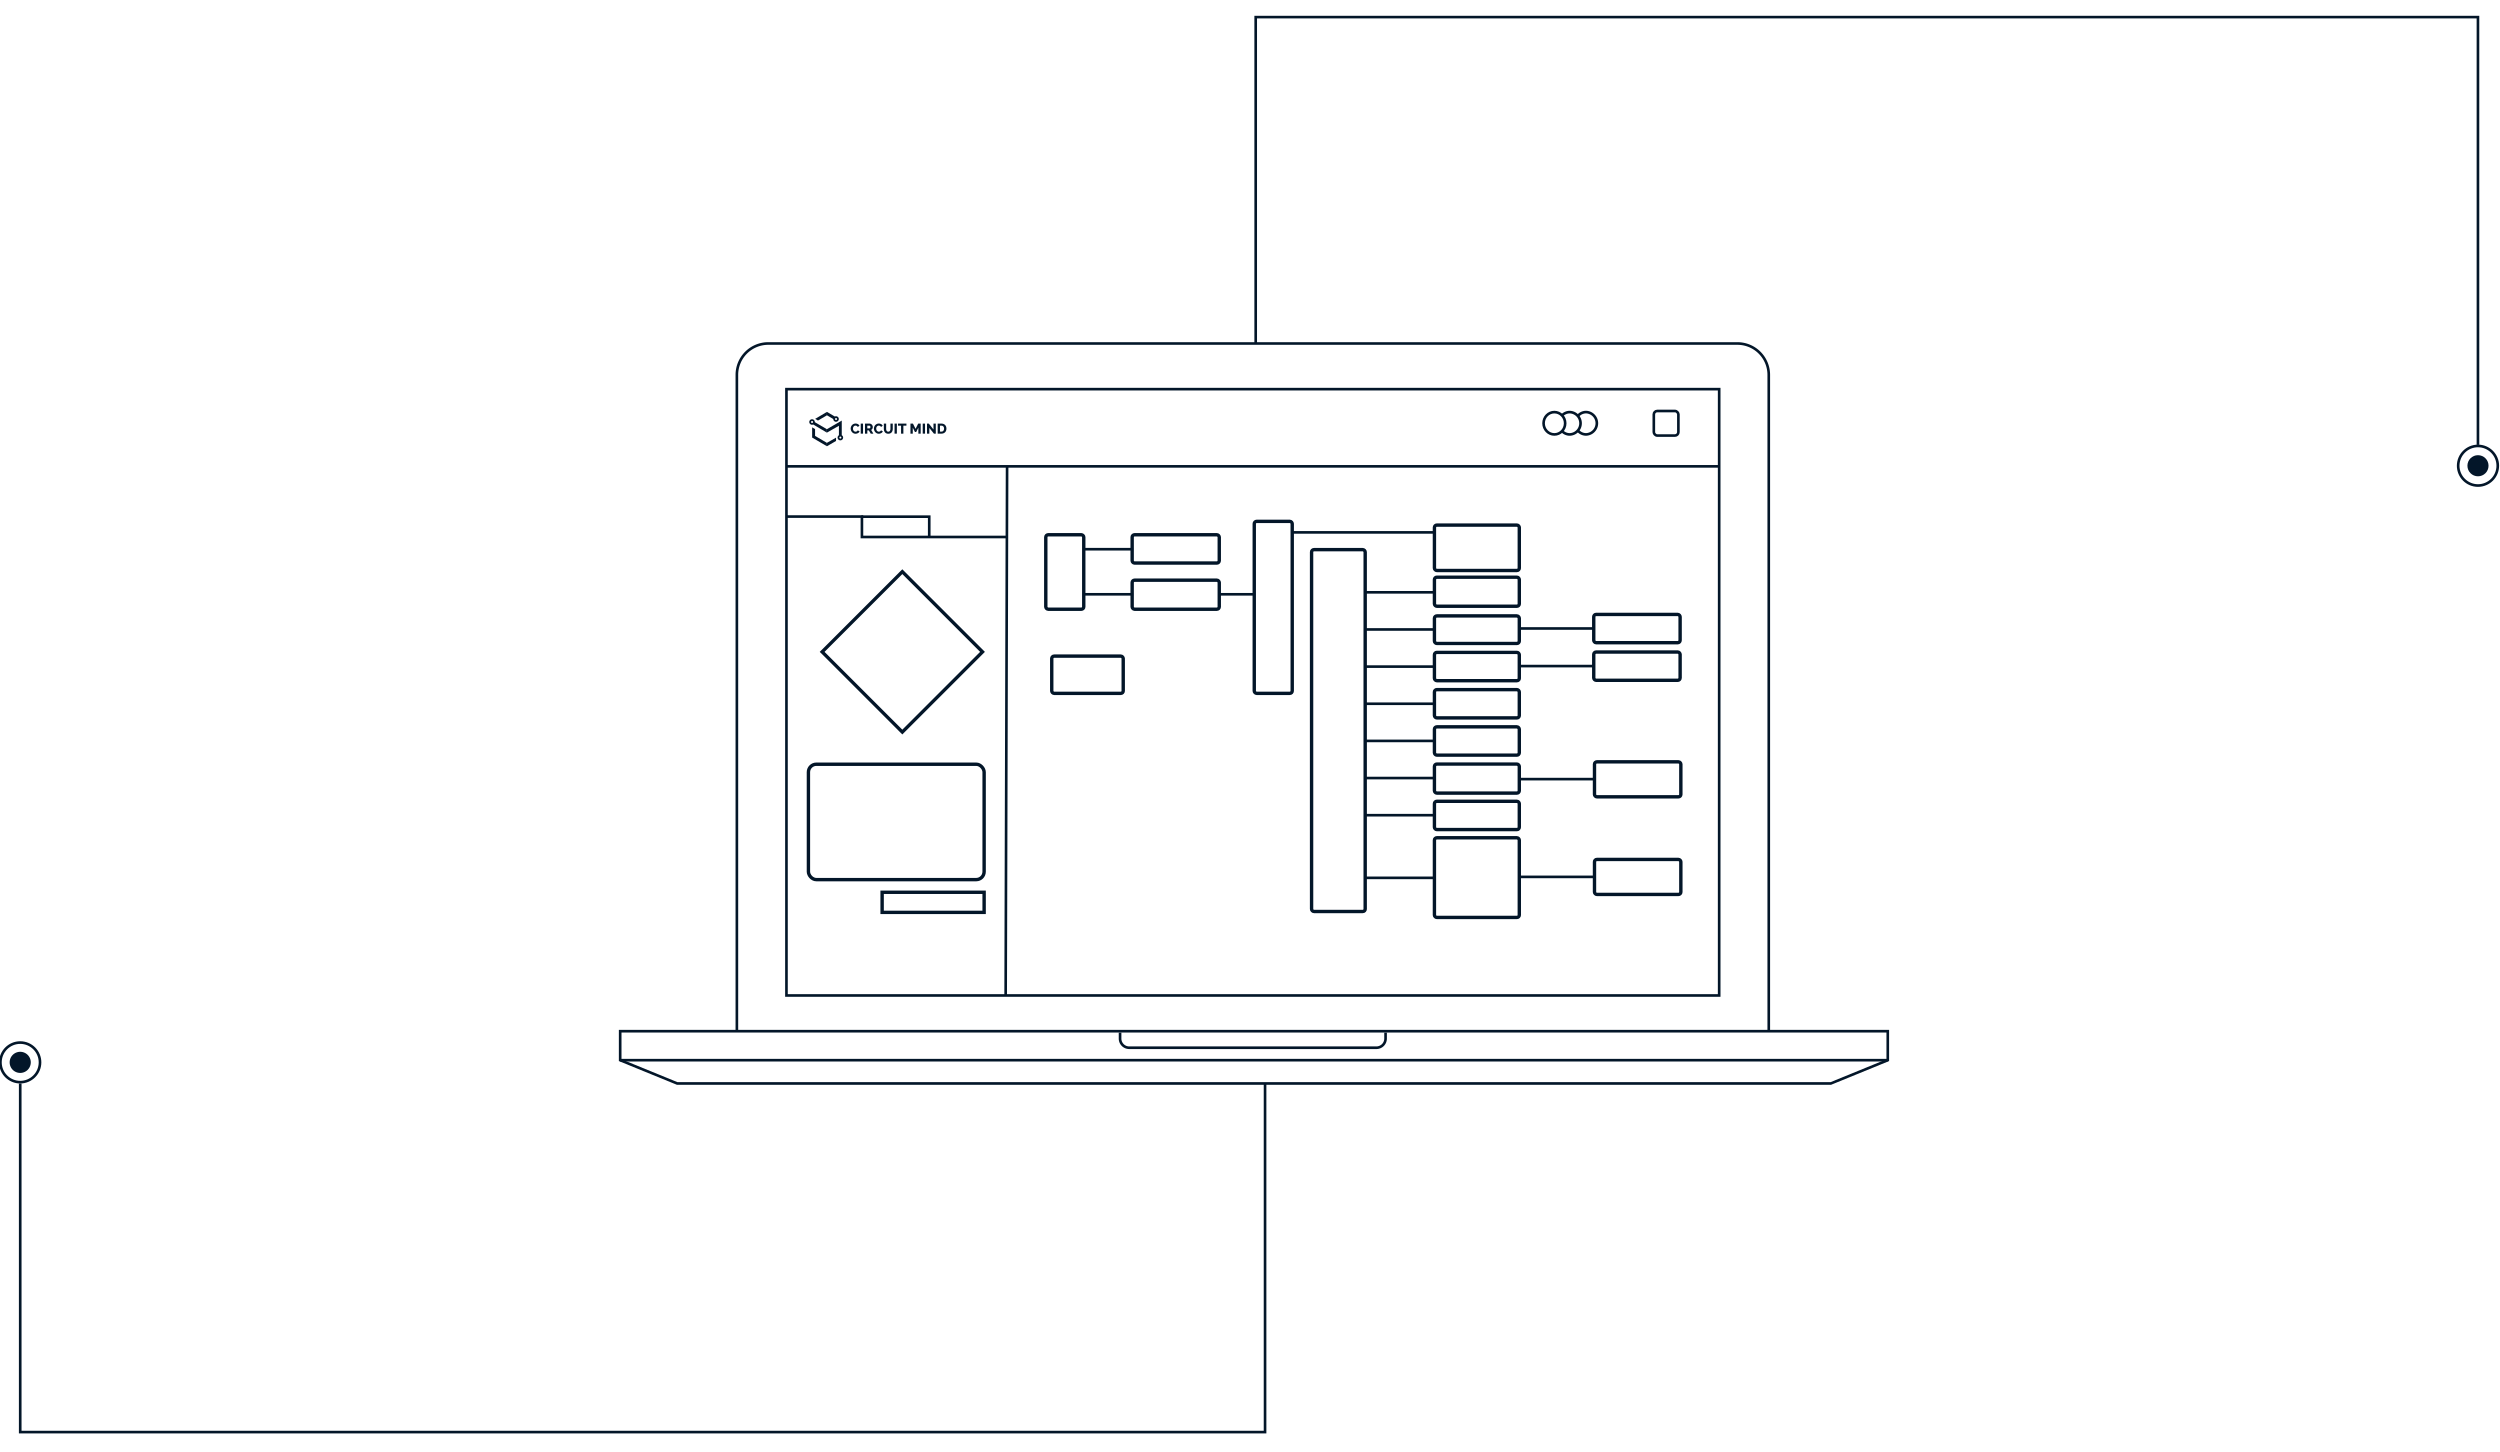 <svg xmlns="http://www.w3.org/2000/svg" xmlns:xlink="http://www.w3.org/1999/xlink" width="947" height="550" viewBox="0 0 947 550">
  <defs>
    <clipPath id="clip-path">
      <rect id="Rectangle_311" data-name="Rectangle 311" width="947" height="550" transform="translate(294 1086)" fill="#fff" stroke="#707070" stroke-width="1"/>
    </clipPath>
  </defs>
  <g id="Mask_Group_1" data-name="Mask Group 1" transform="translate(-294 -1086)" clip-path="url(#clip-path)">
    <g id="How_it_works_diagram" data-name="How it works diagram" transform="translate(0.486 -33.822)">
      <path id="Path_151" data-name="Path 151" d="M919.193,60.475h353.315" transform="translate(-327.77 1236.002)" fill="none" stroke="#031629" stroke-miterlimit="10" stroke-width="1"/>
      <g id="Rectangle_67" data-name="Rectangle 67" transform="translate(919.978 1275.504)">
        <rect id="Rectangle_125" data-name="Rectangle 125" width="9.307" height="9.307" rx="1.306" transform="translate(0 0)" fill="none" stroke="#031629" stroke-miterlimit="10" stroke-width="1"/>
      </g>
      <g id="Rectangle_86" data-name="Rectangle 86" transform="translate(897.085 1352.425)">
        <rect id="Rectangle_141" data-name="Rectangle 141" width="32.996" height="10.999" rx="1.045" fill="none" stroke="#031629" stroke-miterlimit="10" stroke-width="1"/>
        <rect id="Rectangle_142" data-name="Rectangle 142" width="32.432" height="10.435" rx="0.784" transform="translate(0.282 0.282)" fill="none" stroke="#031629" stroke-miterlimit="10" stroke-width="1"/>
      </g>
      <g id="Rectangle_92" data-name="Rectangle 92" transform="translate(897.085 1366.667)">
        <rect id="Rectangle_143" data-name="Rectangle 143" width="32.996" height="10.999" rx="1.045" fill="none" stroke="#031629" stroke-miterlimit="10" stroke-width="1"/>
        <rect id="Rectangle_144" data-name="Rectangle 144" width="32.432" height="10.435" rx="0.784" transform="translate(0.282 0.282)" fill="none" stroke="#031629" stroke-miterlimit="10" stroke-width="1"/>
      </g>
      <g id="Rectangle_88" data-name="Rectangle 88" transform="translate(897.367 1408.265)">
        <rect id="Rectangle_145" data-name="Rectangle 145" width="32.996" height="13.537" rx="1.045" fill="none" stroke="#031629" stroke-miterlimit="10" stroke-width="1"/>
        <rect id="Rectangle_146" data-name="Rectangle 146" width="32.432" height="12.973" rx="0.784" transform="translate(0.282 0.282)" fill="none" stroke="#031629" stroke-miterlimit="10" stroke-width="1"/>
      </g>
      <g id="Rectangle_89" data-name="Rectangle 89" transform="translate(897.367 1445.24)">
        <rect id="Rectangle_147" data-name="Rectangle 147" width="32.996" height="13.537" rx="1.045" fill="none" stroke="#031629" stroke-miterlimit="10" stroke-width="1"/>
        <rect id="Rectangle_148" data-name="Rectangle 148" width="32.432" height="12.973" rx="0.784" transform="translate(0.282 0.282)" fill="none" stroke="#031629" stroke-miterlimit="10" stroke-width="1"/>
      </g>
      <path id="Path_384" data-name="Path 384" d="M901.8,277.874V29.223a11.879,11.879,0,0,1,11.844-11.844h367.194a11.878,11.878,0,0,1,11.844,11.844V277.874" transform="translate(-329.159 1232.561)" fill="none" stroke="#031629" stroke-miterlimit="10" stroke-width="1"/>
      <path id="Path_385" data-name="Path 385" d="M1319.434,278.425H882.466l-21.6-8.826V258.614H1341.03V269.6Z" transform="translate(-332.427 1251.821)" fill="none" stroke="#031629" stroke-miterlimit="10" stroke-width="1"/>
      <line id="Line_107" data-name="Line 107" x2="480.161" transform="translate(528.443 1521.42)" fill="none" stroke="#031629" stroke-miterlimit="10" stroke-width="1"/>
      <rect id="Rectangle_295" data-name="Rectangle 295" width="353.314" height="229.678" transform="translate(591.423 1267.232)" fill="none" stroke="#031629" stroke-miterlimit="10" stroke-width="1"/>
      <path id="Path_389" data-name="Path 389" d="M2607,3525v162.052h462.992v-123.63" transform="translate(3839.164 4813.352) rotate(180)" fill="none" stroke="#031629" stroke-width="1"/>
      <circle id="Ellipse_200" data-name="Ellipse 200" cx="4" cy="4" r="4" transform="translate(1228.173 1292.246)" fill="#031629"/>
      <g id="Ellipse_201" data-name="Ellipse 201" transform="translate(1224.173 1288.246)" fill="none" stroke="#031629" stroke-width="1">
        <circle cx="8" cy="8" r="8" stroke="none"/>
        <circle cx="8" cy="8" r="7.5" fill="none"/>
      </g>
      <g id="Group_85" data-name="Group 85" transform="translate(600.071 1275.848)">
        <g id="Group_58" data-name="Group 58" transform="translate(15.687 4.417)">
          <g id="Group_57" data-name="Group 57">
            <path id="Path_132" data-name="Path 132" d="M941.729,47.35a1.992,1.992,0,0,1,.124-.682,1.845,1.845,0,0,1,.947-1.04,1.757,1.757,0,0,1,.781-.165,1.706,1.706,0,0,1,.9.23,1.459,1.459,0,0,1,.57.6l-.656.471a.791.791,0,0,0-.159-.248.871.871,0,0,0-.445-.246,1.224,1.224,0,0,0-.234-.024.867.867,0,0,0-.428.1.937.937,0,0,0-.3.262,1.084,1.084,0,0,0-.177.364,1.441,1.441,0,0,0-.057.412,1.377,1.377,0,0,0,.067.434,1.165,1.165,0,0,0,.2.369.954.954,0,0,0,.307.254.861.861,0,0,0,.4.094,1.027,1.027,0,0,0,.237-.029.954.954,0,0,0,.234-.091.884.884,0,0,0,.207-.161.746.746,0,0,0,.15-.244l.7.423a1.117,1.117,0,0,1-.247.375,1.538,1.538,0,0,1-.378.278,2.024,2.024,0,0,1-.923.23,1.629,1.629,0,0,1-.736-.168,1.884,1.884,0,0,1-.579-.447,2.053,2.053,0,0,1-.5-1.351Z" transform="translate(-941.729 -45.461)" fill="#031629"/>
            <path id="Path_133" data-name="Path 133" d="M949.884,47.35a1.991,1.991,0,0,1,.124-.682,1.845,1.845,0,0,1,.947-1.04,1.76,1.76,0,0,1,.781-.165,1.712,1.712,0,0,1,.9.23,1.463,1.463,0,0,1,.569.6l-.655.471a.793.793,0,0,0-.159-.248.872.872,0,0,0-.445-.246,1.223,1.223,0,0,0-.234-.024.868.868,0,0,0-.428.1.949.949,0,0,0-.3.262,1.109,1.109,0,0,0-.177.364,1.522,1.522,0,0,0-.057.412,1.41,1.41,0,0,0,.068.434,1.166,1.166,0,0,0,.194.369.956.956,0,0,0,.308.254.856.856,0,0,0,.4.094,1.038,1.038,0,0,0,.238-.029.986.986,0,0,0,.234-.091.875.875,0,0,0,.206-.161.748.748,0,0,0,.151-.244l.7.423a1.135,1.135,0,0,1-.248.375,1.511,1.511,0,0,1-.377.278,2.023,2.023,0,0,1-.923.23,1.625,1.625,0,0,1-.736-.168,1.885,1.885,0,0,1-.579-.447,2.064,2.064,0,0,1-.5-1.351Z" transform="translate(-941.078 -45.461)" fill="#031629"/>
            <path id="Path_134" data-name="Path 134" d="M945.245,49.28v-3.8h.877v3.8Z" transform="translate(-941.448 -45.46)" fill="#031629"/>
            <path id="Path_135" data-name="Path 135" d="M946.739,49.28v-3.8h1.713a1.107,1.107,0,0,1,.5.112,1.3,1.3,0,0,1,.393.295,1.374,1.374,0,0,1,.26.412,1.252,1.252,0,0,1,.094.465,1.333,1.333,0,0,1-.165.648,1.165,1.165,0,0,1-.455.455l.835,1.412h-.992l-.728-1.226h-.572v1.226Zm.878-1.99h.8a.33.33,0,0,0,.268-.147.607.607,0,0,0,.112-.378.53.53,0,0,0-.129-.375.372.372,0,0,0-.279-.138h-.775Z" transform="translate(-941.329 -45.46)" fill="#031629"/>
            <path id="Path_136" data-name="Path 136" d="M955.047,48.53a.721.721,0,0,0,.38-.094.734.734,0,0,0,.251-.247,1.064,1.064,0,0,0,.137-.356,2.081,2.081,0,0,0,.041-.409V45.481h.877v1.943a2.663,2.663,0,0,1-.1.739,1.713,1.713,0,0,1-.306.6,1.428,1.428,0,0,1-.525.4,1.788,1.788,0,0,1-.757.148,1.761,1.761,0,0,1-.775-.155,1.43,1.43,0,0,1-.522-.414,1.708,1.708,0,0,1-.3-.6,2.724,2.724,0,0,1-.093-.717V45.483h.877v1.943a2,2,0,0,0,.041.418,1.132,1.132,0,0,0,.139.353.688.688,0,0,0,.626.337Z" transform="translate(-940.8 -45.46)" fill="#031629"/>
            <path id="Path_137" data-name="Path 137" d="M957.113,49.28v-3.8h.878v3.8Z" transform="translate(-940.501 -45.46)" fill="#031629"/>
            <path id="Path_138" data-name="Path 138" d="M961.515,46.252h-1.156V49.28h-.878V46.252H958.32v-.771h3.2Z" transform="translate(-940.404 -45.46)" fill="#031629"/>
            <path id="Path_139" data-name="Path 139" d="M965.688,49.28V47.007l-.824,1.653h-.471l-.825-1.653V49.28h-.877v-3.8h.95l.985,1.984.991-1.984h.947v3.8Z" transform="translate(-940.055 -45.46)" fill="#031629"/>
            <path id="Path_140" data-name="Path 140" d="M966.993,49.28v-3.8h.877v3.8Z" transform="translate(-939.712 -45.46)" fill="#031629"/>
            <path id="Path_141" data-name="Path 141" d="M969.373,47.108V49.28h-.878v-3.8h.685l1.771,2.232V45.481h.878v3.8h-.706Z" transform="translate(-939.592 -45.46)" fill="#031629"/>
            <path id="Path_142" data-name="Path 142" d="M972.24,49.28v-3.8h1.418a2.108,2.108,0,0,1,.824.15,1.658,1.658,0,0,1,.95,1.009,2.337,2.337,0,0,1-.013,1.52,1.681,1.681,0,0,1-.384.6,1.71,1.71,0,0,1-.6.386,2.106,2.106,0,0,1-.779.136Zm2.418-1.9a1.467,1.467,0,0,0-.067-.458,1.013,1.013,0,0,0-.2-.355.833.833,0,0,0-.315-.23,1.051,1.051,0,0,0-.423-.08h-.54v2.257h.54a1.007,1.007,0,0,0,.429-.085.88.88,0,0,0,.313-.238,1.085,1.085,0,0,0,.192-.359,1.429,1.429,0,0,0,.067-.452Z" transform="translate(-939.293 -45.46)" fill="#031629"/>
          </g>
        </g>
        <g id="Group_219" data-name="Group 219" transform="translate(6.663 3.285)">
          <path id="Path_143-2" data-name="Path 143-2" d="M939.01,49.95V44.413l-5.638,3.27v1.3l4.561-2.593v3.578a1.048,1.048,0,1,0,1.077-.011Zm-.528,1.277a.374.374,0,1,1,.374-.374A.374.374,0,0,1,938.482,51.228Z" transform="translate(-933.372 -44.413)" fill="#031629"/>
        </g>
        <g id="Group_220" data-name="Group 220" transform="translate(0 2.781)">
          <path id="Path_144-2" data-name="Path 144-2" d="M933.865,47.721l-4.57-2.676v-.054a1.046,1.046,0,1,0-.606.95l5.174,3.072Zm-5.614-2.356a.374.374,0,1,1,.374-.374A.374.374,0,0,1,928.25,45.365Z" transform="translate(-927.202 -43.946)" fill="#031629"/>
        </g>
        <path id="Path_145" data-name="Path 145" d="M936.831,43.024a1.014,1.014,0,0,0-.439.1l-3-1.753.01,1.291s2.394,1.4,2.394,1.415a1.046,1.046,0,1,0,1.038-1.055Zm.012,1.421a.374.374,0,1,1,.371-.377.373.373,0,0,1-.371.377Z" transform="translate(-926.708 -41.371)" fill="#031629"/>
        <path id="Path_146" data-name="Path 146" d="M929.256,44.016l4.464-2.645.01,1.291-3.4,1.99Z" transform="translate(-927.038 -41.371)" fill="#031629"/>
        <path id="Path_147" data-name="Path 147" d="M933.79,52.661l-4.474-2.635-.005-2.576-1.109-.661v3.874l5.6,3.288Z" transform="translate(-927.122 -40.938)" fill="#031629"/>
        <path id="Path_148" data-name="Path 148" d="M933.379,52.372l.01,1.291,3.452-2V50.41Z" transform="translate(-926.709 -40.649)" fill="#031629"/>
      </g>
      <g id="Rectangle_70" data-name="Rectangle 70" transform="translate(604.738 1336.173)">
        <rect id="Rectangle_119" data-name="Rectangle 119" width="43.242" height="43.242" transform="translate(0 30.577) rotate(-45)" fill="none" stroke="#031629" stroke-miterlimit="10" stroke-width="1"/>
        <rect id="Rectangle_120" data-name="Rectangle 120" width="42.678" height="42.678" transform="translate(0.399 30.577) rotate(-45)" fill="none" stroke="#031629" stroke-miterlimit="10" stroke-width="1"/>
      </g>
      <path id="Path_155" data-name="Path 155" d="M996.629,60.5l-.542,200.3" transform="translate(-321.631 1236.107)" fill="none" stroke="#031629" stroke-miterlimit="10" stroke-width="1"/>
      <path id="Path_156" data-name="Path 156" d="M919.323,78.09h28.448v7.739h54.83" transform="translate(-327.759 1237.408)" fill="none" stroke="#031629" stroke-miterlimit="10" stroke-width="1"/>
      <path id="Path_157" data-name="Path 157" d="M945.44,78.13h25.741v7.653" transform="translate(-325.674 1237.411)" fill="none" stroke="#031629" stroke-miterlimit="10" stroke-width="1"/>
      <g id="Rectangle_68" data-name="Rectangle 68" transform="translate(599.602 1409.167)">
        <rect id="Rectangle_121" data-name="Rectangle 121" width="66.839" height="43.995" rx="3.134" fill="none" stroke="#031629" stroke-miterlimit="10" stroke-width="1"/>
        <rect id="Rectangle_122" data-name="Rectangle 122" width="66.275" height="43.431" rx="2.873" transform="translate(0.282 0.282)" fill="none" stroke="#031629" stroke-miterlimit="10" stroke-width="1"/>
      </g>
      <g id="Rectangle_69" data-name="Rectangle 69" transform="translate(627.521 1457.674)">
        <rect id="Rectangle_123" data-name="Rectangle 123" width="38.919" height="7.897" fill="none" stroke="#031629" stroke-miterlimit="10" stroke-width="1"/>
        <rect id="Rectangle_124" data-name="Rectangle 124" width="38.355" height="7.333" transform="translate(0.282 0.282)" fill="none" stroke="#031629" stroke-miterlimit="10" stroke-width="1"/>
      </g>
      <g id="Rectangle_77" data-name="Rectangle 77" transform="translate(836.733 1318.582)">
        <rect id="Rectangle_127" data-name="Rectangle 127" width="32.432" height="17.485" rx="1.045" fill="none" stroke="#031629" stroke-miterlimit="10" stroke-width="1"/>
        <rect id="Rectangle_128" data-name="Rectangle 128" width="31.868" height="16.921" rx="0.784" transform="translate(0.282 0.282)" fill="none" stroke="#031629" stroke-miterlimit="10" stroke-width="1"/>
      </g>
      <g id="Rectangle_80" data-name="Rectangle 80" transform="translate(836.733 1352.989)">
        <rect id="Rectangle_129" data-name="Rectangle 129" width="32.432" height="10.717" rx="1.045" fill="none" stroke="#031629" stroke-miterlimit="10" stroke-width="1"/>
        <rect id="Rectangle_130" data-name="Rectangle 130" width="31.868" height="10.153" rx="0.784" transform="translate(0.282 0.282)" fill="none" stroke="#031629" stroke-miterlimit="10" stroke-width="1"/>
      </g>
      <g id="Rectangle_82" data-name="Rectangle 82" transform="translate(836.733 1380.909)">
        <rect id="Rectangle_131" data-name="Rectangle 131" width="32.432" height="10.999" rx="1.045" fill="none" stroke="#031629" stroke-miterlimit="10" stroke-width="1"/>
        <rect id="Rectangle_132" data-name="Rectangle 132" width="31.868" height="10.435" rx="0.784" transform="translate(0.282 0.282)" fill="none" stroke="#031629" stroke-miterlimit="10" stroke-width="1"/>
      </g>
      <g id="Rectangle_83" data-name="Rectangle 83" transform="translate(836.733 1409.111)">
        <rect id="Rectangle_133" data-name="Rectangle 133" width="32.432" height="11.281" rx="1.045" fill="none" stroke="#031629" stroke-miterlimit="10" stroke-width="1"/>
        <rect id="Rectangle_134" data-name="Rectangle 134" width="31.868" height="10.717" rx="0.784" transform="translate(0.282 0.282)" fill="none" stroke="#031629" stroke-miterlimit="10" stroke-width="1"/>
      </g>
      <g id="Rectangle_78" data-name="Rectangle 78" transform="translate(836.733 1338.324)">
        <rect id="Rectangle_135" data-name="Rectangle 135" width="32.432" height="11.281" rx="1.045" fill="none" stroke="#031629" stroke-miterlimit="10" stroke-width="1"/>
        <rect id="Rectangle_136" data-name="Rectangle 136" width="31.868" height="10.717" rx="0.784" transform="translate(0.282 0.282)" fill="none" stroke="#031629" stroke-miterlimit="10" stroke-width="1"/>
      </g>
      <g id="Rectangle_79" data-name="Rectangle 79" transform="translate(836.733 1366.808)">
        <rect id="Rectangle_137" data-name="Rectangle 137" width="32.432" height="10.999" rx="1.045" fill="none" stroke="#031629" stroke-miterlimit="10" stroke-width="1"/>
        <rect id="Rectangle_138" data-name="Rectangle 138" width="31.868" height="10.435" rx="0.784" transform="translate(0.282 0.282)" fill="none" stroke="#031629" stroke-miterlimit="10" stroke-width="1"/>
      </g>
      <g id="Rectangle_81" data-name="Rectangle 81" transform="translate(836.733 1395.01)">
        <rect id="Rectangle_139" data-name="Rectangle 139" width="32.432" height="10.999" rx="1.045" fill="none" stroke="#031629" stroke-miterlimit="10" stroke-width="1"/>
        <rect id="Rectangle_140" data-name="Rectangle 140" width="31.868" height="10.435" rx="0.784" transform="translate(0.282 0.282)" fill="none" stroke="#031629" stroke-miterlimit="10" stroke-width="1"/>
      </g>
      <g id="Rectangle_84" data-name="Rectangle 84" transform="translate(836.733 1423.212)">
        <rect id="Rectangle_149" data-name="Rectangle 149" width="32.432" height="10.999" rx="1.045" fill="none" stroke="#031629" stroke-miterlimit="10" stroke-width="1"/>
        <rect id="Rectangle_150" data-name="Rectangle 150" width="31.868" height="10.435" rx="0.784" transform="translate(0.282 0.282)" fill="none" stroke="#031629" stroke-miterlimit="10" stroke-width="1"/>
      </g>
      <g id="Rectangle_85" data-name="Rectangle 85" transform="translate(836.733 1437.031)">
        <rect id="Rectangle_151" data-name="Rectangle 151" width="32.432" height="30.458" rx="1.045" fill="none" stroke="#031629" stroke-miterlimit="10" stroke-width="1"/>
        <rect id="Rectangle_152" data-name="Rectangle 152" width="31.868" height="29.894" rx="0.784" transform="translate(0.282 0.282)" fill="none" stroke="#031629" stroke-miterlimit="10" stroke-width="1"/>
      </g>
      <path id="Path_161" data-name="Path 161" d="M1096.423,83.639h54.035" transform="translate(-313.62 1237.851)" fill="none" stroke="#031629" stroke-miterlimit="10" stroke-width="1"/>
      <path id="Path_162" data-name="Path 162" d="M1122.245,104.662H1148.4" transform="translate(-311.559 1239.53)" fill="none" stroke="#031629" stroke-miterlimit="10" stroke-width="1"/>
      <path id="Path_163" data-name="Path 163" d="M1122.245,117.693H1148.4" transform="translate(-311.559 1240.57)" fill="none" stroke="#031629" stroke-miterlimit="10" stroke-width="1"/>
      <path id="Path_164" data-name="Path 164" d="M1122.245,130.724H1148.4" transform="translate(-311.559 1241.61)" fill="none" stroke="#031629" stroke-miterlimit="10" stroke-width="1"/>
      <path id="Path_165" data-name="Path 165" d="M1122.245,143.755H1148.4" transform="translate(-311.559 1242.651)" fill="none" stroke="#031629" stroke-miterlimit="10" stroke-width="1"/>
      <path id="Path_166" data-name="Path 166" d="M1122.245,156.786H1148.4" transform="translate(-311.559 1243.691)" fill="none" stroke="#031629" stroke-miterlimit="10" stroke-width="1"/>
      <path id="Path_167" data-name="Path 167" d="M1122.245,169.817H1148.4" transform="translate(-311.559 1244.731)" fill="none" stroke="#031629" stroke-miterlimit="10" stroke-width="1"/>
      <path id="Path_168" data-name="Path 168" d="M1122.245,182.848H1148.4" transform="translate(-311.559 1245.772)" fill="none" stroke="#031629" stroke-miterlimit="10" stroke-width="1"/>
      <path id="Path_169" data-name="Path 169" d="M1122.245,204.826H1148.4" transform="translate(-311.559 1247.526)" fill="none" stroke="#031629" stroke-miterlimit="10" stroke-width="1"/>
      <g id="Rectangle_71" data-name="Rectangle 71" transform="translate(689.519 1322.249)">
        <rect id="Rectangle_153" data-name="Rectangle 153" width="14.665" height="28.484" rx="1.045" fill="none" stroke="#031629" stroke-miterlimit="10" stroke-width="1"/>
        <rect id="Rectangle_154" data-name="Rectangle 154" width="14.101" height="27.92" rx="0.784" transform="translate(0.282 0.282)" fill="none" stroke="#031629" stroke-miterlimit="10" stroke-width="1"/>
      </g>
      <g id="Rectangle_72" data-name="Rectangle 72" transform="translate(722.232 1322.249)">
        <rect id="Rectangle_155" data-name="Rectangle 155" width="33.278" height="10.999" rx="1.045" fill="none" stroke="#031629" stroke-miterlimit="10" stroke-width="1"/>
        <rect id="Rectangle_156" data-name="Rectangle 156" width="32.714" height="10.435" rx="0.784" transform="translate(0.282 0.282)" fill="none" stroke="#031629" stroke-miterlimit="10" stroke-width="1"/>
      </g>
      <g id="Rectangle_73" data-name="Rectangle 73" transform="translate(722.232 1339.452)">
        <rect id="Rectangle_157" data-name="Rectangle 157" width="33.278" height="11.281" rx="1.045" fill="none" stroke="#031629" stroke-miterlimit="10" stroke-width="1"/>
        <rect id="Rectangle_158" data-name="Rectangle 158" width="32.714" height="10.717" rx="0.784" transform="translate(0.282 0.282)" fill="none" stroke="#031629" stroke-miterlimit="10" stroke-width="1"/>
      </g>
      <path id="Path_158" data-name="Path 158" d="M1023.711,89.542h18.451" transform="translate(-319.425 1238.322)" fill="none" stroke="#031629" stroke-miterlimit="10" stroke-width="1"/>
      <g id="Group_97" data-name="Group 97" transform="translate(691.774 1317.172)">
        <g id="Rectangle_75" data-name="Rectangle 75" transform="translate(76.71)">
          <rect id="Rectangle_159" data-name="Rectangle 159" width="14.665" height="65.429" rx="1.045" fill="none" stroke="#031629" stroke-miterlimit="10" stroke-width="1"/>
          <rect id="Rectangle_160" data-name="Rectangle 160" width="14.101" height="64.865" rx="0.784" transform="translate(0.282 0.282)" fill="none" stroke="#031629" stroke-miterlimit="10" stroke-width="1"/>
        </g>
        <g id="Rectangle_76" data-name="Rectangle 76" transform="translate(98.425 10.717)">
          <rect id="Rectangle_161" data-name="Rectangle 161" width="20.588" height="137.344" rx="1.045" fill="none" stroke="#031629" stroke-miterlimit="10" stroke-width="1"/>
          <rect id="Rectangle_162" data-name="Rectangle 162" width="20.023" height="136.78" rx="0.784" transform="translate(0.282 0.282)" fill="none" stroke="#031629" stroke-miterlimit="10" stroke-width="1"/>
        </g>
        <g id="Rectangle_74" data-name="Rectangle 74" transform="translate(0 51.046)">
          <rect id="Rectangle_163" data-name="Rectangle 163" width="27.356" height="14.383" rx="1.045" fill="none" stroke="#031629" stroke-miterlimit="10" stroke-width="1"/>
          <rect id="Rectangle_164" data-name="Rectangle 164" width="26.792" height="13.819" rx="0.784" transform="translate(0.282 0.282)" fill="none" stroke="#031629" stroke-miterlimit="10" stroke-width="1"/>
        </g>
        <path id="Path_159" data-name="Path 159" d="M1023.711,105.353h18.451" transform="translate(-1011.199 -77.587)" fill="none" stroke="#031629" stroke-miterlimit="10" stroke-width="1"/>
        <path id="Path_160" data-name="Path 160" d="M1071.143,105.353h12.945" transform="translate(-1007.412 -77.587)" fill="none" stroke="#031629" stroke-miterlimit="10" stroke-width="1"/>
      </g>
      <path id="Path_386" data-name="Path 386" d="M1136.794,259.1v2.271a3.473,3.473,0,0,1-3.474,3.473h-93.627a3.473,3.473,0,0,1-3.473-3.473V259.1" transform="translate(-318.427 1251.86)" fill="none" stroke="#031629" stroke-miterlimit="10" stroke-width="1"/>
      <path id="Path_387" data-name="Path 387" d="M4,0A4,4,0,1,1,0,4,4,4,0,0,1,4,0Z" transform="translate(297.173 1518.246)" fill="#031629"/>
      <g id="Ellipse_199" data-name="Ellipse 199" transform="translate(293.173 1514.246)" fill="none" stroke="#031629" stroke-width="1">
        <circle cx="8" cy="8" r="8" stroke="none"/>
        <circle cx="8" cy="8" r="7.5" fill="none"/>
      </g>
      <path id="Path_388" data-name="Path 388" d="M2626,3525v132.052h471.542V3525" transform="translate(-2324.827 -1994.754)" fill="none" stroke="#031629" stroke-width="1"/>
      <ellipse id="Ellipse_198" data-name="Ellipse 198" cx="4.089" cy="4.23" rx="4.089" ry="4.23" transform="translate(878.22 1275.927)" fill="none" stroke="#031629" stroke-miterlimit="10" stroke-width="1"/>
      <path id="Path_382" data-name="Path 382" d="M1191.278,42.7a4.016,4.016,0,0,1,2.906-1.253,4.233,4.233,0,0,1,0,8.461,4.009,4.009,0,0,1-2.892-1.239" transform="translate(-306.047 1234.482)" fill="none" stroke="#031629" stroke-miterlimit="10" stroke-width="1"/>
      <path id="Path_383" data-name="Path 383" d="M1196.827,42.9a4.024,4.024,0,0,1,3.09-1.46,4.233,4.233,0,0,1,0,8.461,4.025,4.025,0,0,1-3.09-1.459" transform="translate(-305.604 1234.482)" fill="none" stroke="#031629" stroke-miterlimit="10" stroke-width="1"/>
      <path id="Path_175" data-name="Path 175" d="M1176.13,117.349h28.188" transform="translate(-307.257 1240.542)" fill="none" stroke="#031629" stroke-miterlimit="10" stroke-width="1"/>
      <path id="Path_179" data-name="Path 179" d="M1176.13,130.538h28.188" transform="translate(-307.257 1241.595)" fill="none" stroke="#031629" stroke-miterlimit="10" stroke-width="1"/>
      <path id="Path_171" data-name="Path 171" d="M1175.989,170.191h28.622" transform="translate(-307.268 1244.761)" fill="none" stroke="#031629" stroke-miterlimit="10" stroke-width="1"/>
      <path id="Path_172" data-name="Path 172" d="M1175.989,204.487h28.622" transform="translate(-307.268 1247.5)" fill="none" stroke="#031629" stroke-miterlimit="10" stroke-width="1"/>
    </g>
  </g>
</svg>
